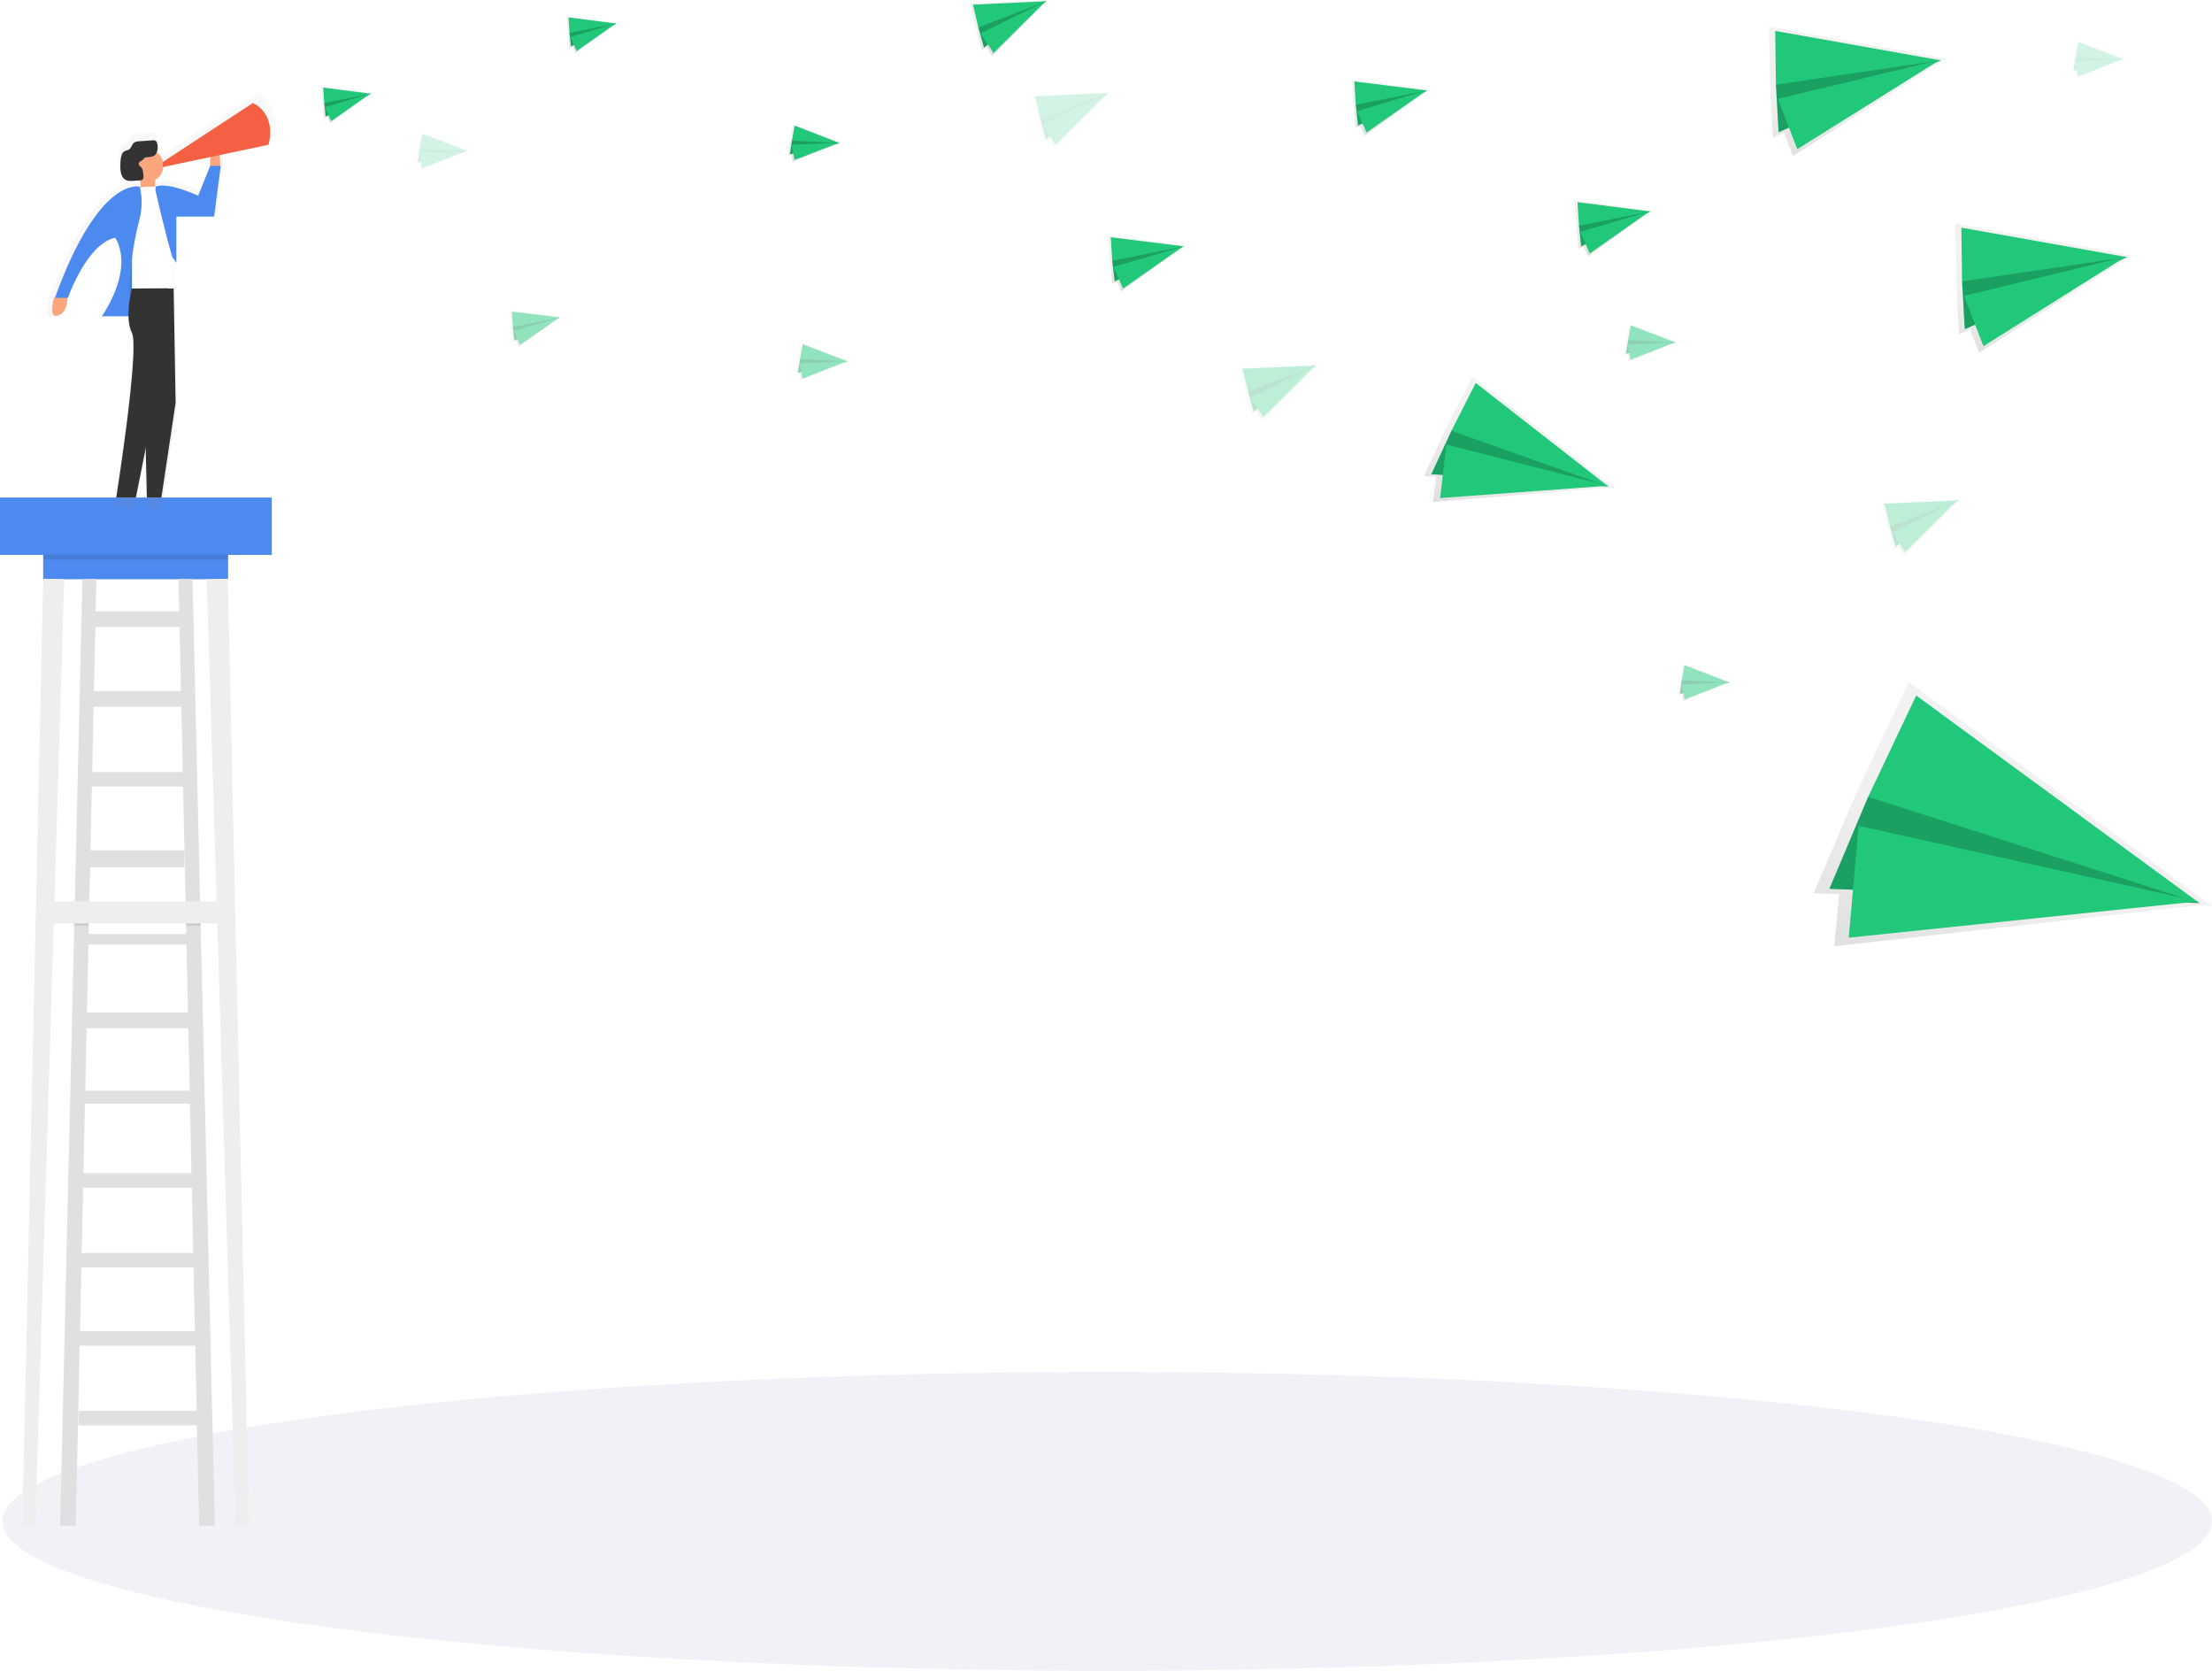 <?xml version="1.0" encoding="utf-8"?>
<!-- Generator: Adobe Illustrator 22.1.0, SVG Export Plug-In . SVG Version: 6.00 Build 0)  -->
<svg version="1.1" id="c1beeda2-3973-4ae6-86a9-52f16471172f"
	 xmlns="http://www.w3.org/2000/svg" xmlns:xlink="http://www.w3.org/1999/xlink" x="0px" y="0px" viewBox="0 0 901.9 681"
	 style="enable-background:new 0 0 901.9 681;" xml:space="preserve">
<style type="text/css">
	.st0{opacity:0.5;fill:#E3E6F0;enable-background:new    ;}
	.st1{fill:#4D8AF0;}
	.st2{fill:#EEEEEE;}
	.st3{fill:#E0E0E0;}
	.st4{opacity:0.5;}
	.st5{fill:url(#SVGID_1_);}
	.st6{fill:#FDA57D;}
	.st7{opacity:0.1;enable-background:new    ;}
	.st8{fill:#FFFFFF;}
	.st9{fill:#333333;}
	.st10{fill:#F55F44;}
	.st11{fill:url(#SVGID_2_);}
	.st12{fill:#21C87A;}
	.st13{opacity:0.2;enable-background:new    ;}
	.st14{fill:url(#SVGID_3_);}
	.st15{fill:url(#SVGID_4_);}
	.st16{fill:url(#SVGID_5_);}
	.st17{fill:url(#SVGID_6_);}
	.st18{opacity:0.2;}
	.st19{fill:url(#SVGID_7_);}
	.st20{opacity:0.3;}
	.st21{fill:url(#SVGID_8_);}
	.st22{fill:url(#SVGID_9_);}
	.st23{fill:url(#SVGID_10_);}
	.st24{fill:url(#SVGID_11_);}
	.st25{fill:url(#SVGID_12_);}
	.st26{fill:url(#SVGID_13_);}
	.st27{fill:url(#SVGID_14_);}
	.st28{fill:url(#SVGID_15_);}
	.st29{fill:url(#SVGID_16_);}
	.st30{fill:url(#SVGID_17_);}
	.st31{fill:url(#SVGID_18_);}
	.st32{fill:url(#SVGID_19_);}
	.st33{fill:url(#SVGID_20_);}
	.st34{fill:url(#SVGID_21_);}
</style>
<ellipse class="st0" cx="451.4" cy="620.1" rx="450.5" ry="60.9"/>
<title>news</title>
<rect x="17.6" y="224.7" class="st1" width="75.4" height="11.4"/>
<polygon class="st2" points="17.6,235.9 9.1,622 14.4,622 26.2,236.1 "/>
<polygon class="st2" points="92.9,235.9 101.5,622 96.1,622 84.3,236.1 "/>
<polygon class="st3" points="33.6,236.1 24.5,622 30.9,622 39.3,235.9 "/>
<polygon class="st3" points="78.5,236.1 87.6,622 81.2,622 72.8,235.9 "/>
<rect x="32" y="575.1" class="st3" width="48.5" height="5.9"/>
<rect x="30.4" y="542.6" class="st3" width="52.2" height="5.9"/>
<rect x="32" y="510.7" class="st3" width="50.6" height="5.9"/>
<rect x="32" y="478.2" class="st3" width="48.5" height="5.9"/>
<rect x="32" y="444.6" class="st3" width="48.5" height="5.3"/>
<rect x="33.6" y="412.7" class="st3" width="46.9" height="6.4"/>
<rect x="33.6" y="380.7" class="st3" width="45.3" height="4.3"/>
<rect x="35.2" y="346.6" class="st3" width="40" height="6.9"/>
<rect x="35.2" y="314.7" class="st3" width="41.5" height="5.9"/>
<rect x="35.2" y="281.7" class="st3" width="41.5" height="6.4"/>
<rect x="37.3" y="249.2" class="st3" width="37.8" height="6.4"/>
<rect y="202.8" class="st1" width="110.8" height="23.4"/>
<g class="st4">
	
		<linearGradient id="SVGID_1_" gradientUnits="userSpaceOnUse" x1="214.755" y1="276.1" x2="214.755" y2="445" gradientTransform="matrix(1 0 0 -1 -149.07 483)">
		<stop  offset="0" style="stop-color:#808080;stop-opacity:0.25"/>
		<stop  offset="0.54" style="stop-color:#808080;stop-opacity:0.12"/>
		<stop  offset="1" style="stop-color:#808080;stop-opacity:0.1"/>
	</linearGradient>
	<path class="st5" d="M104.9,38L66.4,63.1c-0.4-1.6-1.3-2.9-2.5-3.9c0.5-1.2,0.5-2.5,0.2-3.8c-0.1-0.4-0.2-0.7-0.4-1
		c-0.4-0.4-1-0.5-1.5-0.4l-6.1,0.4c-0.7,0-1.4,0.2-2,0.6c-0.9,0.7-1.1,2.2-2,2.9c-0.6,0.4-1.3,0.4-2,0.7c-1.4,0.8-1.7,3-1.8,4.8
		c-0.1,2.5-0.1,5.4,1.5,7c1.2,1.1,2.8,1,4.3,0.9l1.5-0.1c0.4,0.2,0.8,0.4,1.2,0.6v2.1h-0.3c0,0-17.3-5-36.2,47.2h-0.3
		c0,0-2.8,9.5,1.7,7.8c3.9-1.5,4-6.3,3.9-7.5h0.3c0,0,7.8-22.9,20.1-25.7c0,0,8.9,11.2-5.6,33.5h11.4c0,2.5,0.5,5,1.5,7.3
		c3.4,6.7-6.7,70.4-6.7,70.4h8.4l4.2-21.1l0.5,21.1h6.1l6.2-40.6l-0.8-48.9v-12.7l1.1,1.5V86.6h16.2l2.8-21.8h-0.3
		c0.1-1.5,0-3-0.2-4.6l20.9-4.4C114.9,41.9,104.9,38,104.9,38z M86.6,65.2l-4.9,12.5c0,0-13.4-6.1-18.4-3.9H63v-2.7
		c2.1-1.2,3.4-3.4,3.6-5.8l20.1-4.2C86.5,62.4,86.5,63.8,86.6,65.2L86.6,65.2z"/>
</g>
<path class="st6" d="M89.7,68.4c0,0,0.6-9.2-2.2-7.2s-1.6,7.8-1.6,7.8L89.7,68.4z"/>
<path class="st6" d="M22.1,121.1c0,0-2.7,9,1.6,7.5s3.7-7.5,3.7-7.5H22.1z"/>
<rect x="57.3" y="72.6" class="st6" width="5.9" height="5.3"/>
<rect x="52.5" y="101.9" class="st1" width="4.8" height="24"/>
<rect x="52.5" y="101.9" class="st7" width="4.8" height="24"/>
<path class="st8" d="M59.5,76.1h5.5c3.2,0,5.8,2.6,5.8,5.8v35.8l0,0h-17l0,0V81.8C53.8,78.7,56.4,76.1,59.5,76.1z"/>
<circle class="st6" cx="59.7" cy="67.5" r="6.9"/>
<path class="st1" d="M57,76.1c0,0-16.5-4.8-34.6,45.3h5.3c0,0,7.5-21.8,19.2-24.5c0,0,8.5,10.6-5.3,32h11.2v-7.1
	c-0.1-10.8,1.3-21.6,4-32.1C58,85.2,58.1,80.5,57,76.1z"/>
<path class="st1" d="M63.4,76.1v1.6c0,0,3.7,16.5,6.9,27.2l1.6,2.2V88.3h15.4L90,67.6h-4.3l-4.9,12.2C80.9,79.8,68.2,73.9,63.4,76.1
	z"/>
<path class="st9" d="M53.8,117.6c0,0-3.2,11.7,0,18.1s-6.4,67.1-6.4,67.1h8l11.4-57.3l1.9-28L53.8,117.6z"/>
<polygon class="st9" points="70.8,117.6 71.6,164.2 65.8,202.8 59.9,202.8 57.8,117.6 "/>
<path class="st9" d="M58.5,64.9c0.1-0.2,0.3-0.4,0.5-0.6c0.2-0.1,0.4-0.2,0.7-0.2c1.4-0.1,3.1-0.1,4-1.5c0.6-1.2,0.8-2.7,0.4-4
	c0-0.4-0.2-0.7-0.4-1c-0.4-0.4-0.9-0.5-1.4-0.4l-5.8,0.4c-0.7,0-1.3,0.2-1.9,0.6c-0.8,0.7-1.1,2.1-1.9,2.7c-0.6,0.4-1.3,0.4-1.9,0.7
	c-1.3,0.7-1.6,2.8-1.7,4.6c-0.1,2.4-0.1,5.2,1.4,6.6c1.1,1.1,2.7,1,4.1,0.9l2.7-0.2c0.3,0,0.5-0.1,0.8-0.2c0.3-0.5,0.5-1,0.4-1.6
	c-0.1-1.3-0.2-2.9-1.1-3.7c-0.2-0.2-0.4-0.3-0.6-0.5C55.8,65.9,58,65.6,58.5,64.9z"/>
<path class="st10" d="M103.1,42c0,0,9.6,3.7,6.4,17l-43.1,9.1v-2.1L103.1,42z"/>
<rect x="17.8" y="226" class="st7" width="75.1" height="2.1"/>
<rect x="30.1" y="376.2" class="st7" width="5.9" height="1.1"/>
<rect x="75.9" y="376.2" class="st7" width="5.9" height="1.1"/>
<rect x="17.6" y="367.4" class="st2" width="75.1" height="9"/>
<linearGradient id="SVGID_2_" gradientUnits="userSpaceOnUse" x1="386.666" y1="116.356" x2="386.666" y2="131.476" gradientTransform="matrix(0.998 -6.540313e-02 -6.540313e-02 -0.998 -235.909 191.095)">
	<stop  offset="0" style="stop-color:#808080;stop-opacity:0.25"/>
	<stop  offset="0.54" style="stop-color:#808080;stop-opacity:0.12"/>
	<stop  offset="1" style="stop-color:#808080;stop-opacity:0.1"/>
</linearGradient>
<polygon class="st11" points="151.1,38.3 151.9,38 151.7,38 151.8,37.9 151.7,37.9 131,35.3 131.5,42.1 132.1,48.2 133.4,47.5 
	134.6,50.2 "/>
<polygon class="st12" points="132.2,42 132.8,47.5 151.2,38.2 135.2,38.5 "/>
<polygon class="st13" points="132.2,42 132.8,47.5 151.2,38.2 135.2,38.5 "/>
<polygon class="st12" points="131.8,35.7 151.2,38.2 132.2,42 "/>
<polygon class="st12" points="135,49.4 151.1,38.1 132.5,43.7 "/>
<linearGradient id="SVGID_3_" gradientUnits="userSpaceOnUse" x1="488.39" y1="138.336" x2="488.39" y2="153.457" gradientTransform="matrix(0.998 -6.540313e-02 -6.540313e-02 -0.998 -235.909 191.095)">
	<stop  offset="0" style="stop-color:#808080;stop-opacity:0.25"/>
	<stop  offset="0.54" style="stop-color:#808080;stop-opacity:0.12"/>
	<stop  offset="1" style="stop-color:#808080;stop-opacity:0.1"/>
</linearGradient>
<polygon class="st14" points="251.2,9.8 252,9.4 251.8,9.4 251.9,9.3 251.7,9.4 231.1,6.7 231.5,13.5 232.2,19.6 233.5,18.9 
	234.6,21.6 "/>
<polygon class="st12" points="232.2,13.4 232.8,18.9 251.3,9.6 235.3,9.9 "/>
<polygon class="st13" points="232.2,13.4 232.8,18.9 251.3,9.6 235.3,9.9 "/>
<polygon class="st12" points="231.8,7.1 251.3,9.6 232.2,13.4 "/>
<polygon class="st12" points="235.1,20.8 251.2,9.5 232.6,15.1 "/>
<linearGradient id="SVGID_4_" gradientUnits="userSpaceOnUse" x1="711.474" y1="185.416" x2="711.474" y2="208.515" gradientTransform="matrix(0.973 -0.233 -0.233 -0.973 -232.493 366.284)">
	<stop  offset="0" style="stop-color:#808080;stop-opacity:0.25"/>
	<stop  offset="0.54" style="stop-color:#808080;stop-opacity:0.12"/>
	<stop  offset="1" style="stop-color:#808080;stop-opacity:0.1"/>
</linearGradient>
<polygon class="st15" points="426.5,0.8 427.6,0.1 427.3,0.1 427.4,0 427.2,0.1 395.4,1.4 397.9,11.6 400.4,20.5 402.2,19.2 
	404.6,22.9 "/>
<polygon class="st12" points="398.9,11.2 401.2,19.4 426.6,0.5 402.6,5.2 "/>
<polygon class="st13" points="398.9,11.2 401.2,19.4 426.6,0.5 402.6,5.2 "/>
<polygon class="st12" points="396.7,1.9 426.6,0.5 398.9,11.2 "/>
<polygon class="st12" points="405.1,21.6 426.4,0.5 399.8,13.6 "/>
<linearGradient id="SVGID_5_" gradientUnits="userSpaceOnUse" x1="521.395" y1="-11.491" x2="521.395" y2="3.625" gradientTransform="matrix(0.984 0.177 0.177 -0.984 -180.262 -36.364)">
	<stop  offset="0" style="stop-color:#808080;stop-opacity:0.25"/>
	<stop  offset="0.54" style="stop-color:#808080;stop-opacity:0.12"/>
	<stop  offset="1" style="stop-color:#808080;stop-opacity:0.1"/>
</linearGradient>
<polygon class="st16" points="342.2,58.4 343,58.2 342.8,58.2 342.9,58.1 342.8,58.1 323.4,50.6 322.2,57.3 321.3,63.3 322.7,63 
	323.2,65.9 "/>
<polygon class="st12" points="322.9,57.3 322.1,62.9 342.3,58.3 326.6,54.7 "/>
<polygon class="st13" points="322.9,57.3 322.1,62.9 342.3,58.3 326.6,54.7 "/>
<polygon class="st12" points="324,51.2 342.3,58.3 322.9,57.3 "/>
<polygon class="st12" points="323.9,65.2 342.2,58.2 322.8,59 "/>
<g class="st4">
	
		<linearGradient id="SVGID_6_" gradientUnits="userSpaceOnUse" x1="457.505" y1="20.246" x2="457.505" y2="35.366" gradientTransform="matrix(0.998 -6.540313e-02 -6.540313e-02 -0.998 -235.909 191.095)">
		<stop  offset="0" style="stop-color:#808080;stop-opacity:0.25"/>
		<stop  offset="0.54" style="stop-color:#808080;stop-opacity:0.12"/>
		<stop  offset="1" style="stop-color:#808080;stop-opacity:0.1"/>
	</linearGradient>
	<polygon class="st17" points="228.1,129.6 228.9,129.2 228.7,129.2 228.8,129.2 228.6,129.2 208,126.5 208.4,133.4 209.1,139.4 
		210.4,138.8 211.5,141.5 	"/>
	<polygon class="st12" points="209.1,133.3 209.7,138.8 228.2,129.4 212.2,129.8 	"/>
	<polygon class="st13" points="209.1,133.3 209.7,138.8 228.2,129.4 212.2,129.8 	"/>
	<polygon class="st12" points="208.7,127 228.2,129.4 209.1,133.3 	"/>
	<polygon class="st12" points="212,140.6 228.1,129.4 209.5,134.9 	"/>
</g>
<g class="st18">
	
		<linearGradient id="SVGID_7_" gradientUnits="userSpaceOnUse" x1="727.359" y1="143.156" x2="727.359" y2="166.265" gradientTransform="matrix(0.973 -0.233 -0.233 -0.973 -232.493 366.284)">
		<stop  offset="0" style="stop-color:#808080;stop-opacity:0.25"/>
		<stop  offset="0.54" style="stop-color:#808080;stop-opacity:0.12"/>
		<stop  offset="1" style="stop-color:#808080;stop-opacity:0.1"/>
	</linearGradient>
	<polygon class="st19" points="451.8,38.2 452.9,37.5 452.6,37.5 452.7,37.4 452.5,37.5 420.7,38.8 423.2,49 425.7,57.9 427.5,56.6 
		429.9,60.3 	"/>
	<polygon class="st12" points="424.2,48.6 426.5,56.8 451.9,37.9 427.9,42.6 	"/>
	<polygon class="st13" points="424.2,48.6 426.5,56.8 451.9,37.9 427.9,42.6 	"/>
	<polygon class="st12" points="422,39.3 451.9,37.9 424.2,48.6 	"/>
	<polygon class="st12" points="430.4,59 451.7,37.9 425.1,51 	"/>
</g>
<g class="st20">
	
		<linearGradient id="SVGID_8_" gradientUnits="userSpaceOnUse" x1="783.805" y1="15.426" x2="783.805" y2="38.535" gradientTransform="matrix(0.973 -0.233 -0.233 -0.973 -232.493 366.284)">
		<stop  offset="0" style="stop-color:#808080;stop-opacity:0.25"/>
		<stop  offset="0.54" style="stop-color:#808080;stop-opacity:0.12"/>
		<stop  offset="1" style="stop-color:#808080;stop-opacity:0.1"/>
	</linearGradient>
	<polygon class="st21" points="536.5,149.3 537.5,148.5 537.3,148.5 537.3,148.4 537.2,148.5 505.4,149.8 507.9,160 510.4,169 
		512.1,167.7 514.6,171.4 	"/>
	<polygon class="st12" points="508.9,159.6 511.2,167.8 536.6,149 512.5,153.7 	"/>
	<polygon class="st13" points="508.9,159.6 511.2,167.8 536.6,149 512.5,153.7 	"/>
	<polygon class="st12" points="506.6,150.3 536.6,149 508.9,159.6 	"/>
	<polygon class="st12" points="515.1,170 536.4,148.9 509.8,162.1 	"/>
</g>
<g class="st20">
	
		<linearGradient id="SVGID_9_" gradientUnits="userSpaceOnUse" x1="1025.499" y1="-99.034" x2="1025.499" y2="-75.928" gradientTransform="matrix(0.973 -0.233 -0.233 -0.973 -232.493 366.284)">
		<stop  offset="0" style="stop-color:#808080;stop-opacity:0.25"/>
		<stop  offset="0.54" style="stop-color:#808080;stop-opacity:0.12"/>
		<stop  offset="1" style="stop-color:#808080;stop-opacity:0.1"/>
	</linearGradient>
	<polygon class="st22" points="798.2,204.3 799.3,203.5 799,203.5 799.1,203.4 798.9,203.5 767.1,204.8 769.6,215 772.1,224 
		773.8,222.6 776.3,226.4 	"/>
	<polygon class="st12" points="770.6,214.6 772.9,222.8 798.3,204 774.2,208.6 	"/>
	<polygon class="st13" points="770.6,214.6 772.9,222.8 798.3,204 774.2,208.6 	"/>
	<polygon class="st12" points="768.3,205.3 798.3,204 770.6,214.6 	"/>
	<polygon class="st12" points="776.8,225 798.1,203.9 771.5,217.1 	"/>
</g>
<g class="st4">
	
		<linearGradient id="SVGID_10_" gradientUnits="userSpaceOnUse" x1="540.416" y1="-98.569" x2="540.416" y2="-83.453" gradientTransform="matrix(0.984 0.177 0.177 -0.984 -180.262 -36.364)">
		<stop  offset="0" style="stop-color:#808080;stop-opacity:0.25"/>
		<stop  offset="0.54" style="stop-color:#808080;stop-opacity:0.12"/>
		<stop  offset="1" style="stop-color:#808080;stop-opacity:0.1"/>
	</linearGradient>
	<polygon class="st23" points="345.5,147.5 346.3,147.3 346.1,147.2 346.2,147.2 346.1,147.2 326.7,139.6 325.5,146.4 324.6,152.4 
		326,152.1 326.5,155 	"/>
	<polygon class="st12" points="326.2,146.4 325.4,151.9 345.6,147.3 329.9,143.8 	"/>
	<polygon class="st13" points="326.2,146.4 325.4,151.9 345.6,147.3 329.9,143.8 	"/>
	<polygon class="st12" points="327.3,140.3 345.6,147.3 326.2,146.4 	"/>
	<polygon class="st12" points="327.2,154.3 345.5,147.2 326.1,148.1 	"/>
</g>
<g class="st4">
	
		<linearGradient id="SVGID_11_" gradientUnits="userSpaceOnUse" x1="917.487" y1="-163.683" x2="917.487" y2="-148.567" gradientTransform="matrix(0.984 0.177 0.177 -0.984 -180.262 -36.364)">
		<stop  offset="0" style="stop-color:#808080;stop-opacity:0.25"/>
		<stop  offset="0.54" style="stop-color:#808080;stop-opacity:0.12"/>
		<stop  offset="1" style="stop-color:#808080;stop-opacity:0.1"/>
	</linearGradient>
	<polygon class="st24" points="705,278.3 705.9,278.1 705.7,278.1 705.8,278.1 705.6,278.1 686.3,270.5 685,277.2 684.2,283.3 
		685.6,282.9 686.1,285.8 	"/>
	<polygon class="st12" points="685.7,277.3 685,282.8 705.2,278.2 689.5,274.7 	"/>
	<polygon class="st13" points="685.7,277.3 685,282.8 705.2,278.2 689.5,274.7 	"/>
	<polygon class="st12" points="686.8,271.1 705.2,278.2 685.7,277.3 	"/>
	<polygon class="st12" points="686.8,285.1 705,278.1 685.7,279 	"/>
</g>
<g class="st4">
	
		<linearGradient id="SVGID_12_" gradientUnits="userSpaceOnUse" x1="871.307" y1="-31.207" x2="871.307" y2="-16.092" gradientTransform="matrix(0.984 0.177 0.177 -0.984 -180.262 -36.364)">
		<stop  offset="0" style="stop-color:#808080;stop-opacity:0.25"/>
		<stop  offset="0.54" style="stop-color:#808080;stop-opacity:0.12"/>
		<stop  offset="1" style="stop-color:#808080;stop-opacity:0.1"/>
	</linearGradient>
	<polygon class="st25" points="683,139.8 683.9,139.6 683.7,139.5 683.8,139.5 683.7,139.5 664.3,131.9 663,138.7 662.2,144.7 
		663.6,144.4 664.1,147.3 	"/>
	<polygon class="st12" points="663.8,138.7 663,144.2 683.2,139.6 667.5,136.1 	"/>
	<polygon class="st13" points="663.8,138.7 663,144.2 683.2,139.6 667.5,136.1 	"/>
	<polygon class="st12" points="664.9,132.6 683.2,139.6 663.8,138.7 	"/>
	<polygon class="st12" points="664.8,146.6 683.1,139.5 663.7,140.4 	"/>
</g>
<g class="st18">
	
		<linearGradient id="SVGID_13_" gradientUnits="userSpaceOnUse" x1="1030.515" y1="114.754" x2="1030.515" y2="129.868" gradientTransform="matrix(0.984 0.177 0.177 -0.984 -180.262 -36.364)">
		<stop  offset="0" style="stop-color:#808080;stop-opacity:0.25"/>
		<stop  offset="0.54" style="stop-color:#808080;stop-opacity:0.12"/>
		<stop  offset="1" style="stop-color:#808080;stop-opacity:0.1"/>
	</linearGradient>
	<polygon class="st26" points="865.6,24.3 866.4,24.1 866.3,24.1 866.3,24 866.2,24 846.8,16.5 845.6,23.2 844.8,29.3 846.2,28.9 
		846.7,31.8 	"/>
	<polygon class="st12" points="846.3,23.3 845.5,28.8 865.7,24.2 850.1,20.6 	"/>
	<polygon class="st13" points="846.3,23.3 845.5,28.8 865.7,24.2 850.1,20.6 	"/>
	<polygon class="st12" points="847.4,17.1 865.7,24.2 846.3,23.3 	"/>
	<polygon class="st12" points="847.3,31.1 865.6,24.1 846.2,25 	"/>
</g>
<g class="st18">
	
		<linearGradient id="SVGID_14_" gradientUnits="userSpaceOnUse" x1="372.627" y1="-41.611" x2="372.627" y2="-26.495" gradientTransform="matrix(0.984 0.177 0.177 -0.984 -180.262 -36.364)">
		<stop  offset="0" style="stop-color:#808080;stop-opacity:0.25"/>
		<stop  offset="0.54" style="stop-color:#808080;stop-opacity:0.12"/>
		<stop  offset="1" style="stop-color:#808080;stop-opacity:0.1"/>
	</linearGradient>
	<polygon class="st27" points="190.4,61.7 191.2,61.5 191.1,61.5 191.1,61.4 191,61.4 171.6,53.9 170.4,60.6 169.6,66.6 171,66.3 
		171.5,69.2 	"/>
	<polygon class="st12" points="171.1,60.7 170.4,66.2 190.5,61.5 174.9,58 	"/>
	<polygon class="st13" points="171.1,60.7 170.4,66.2 190.5,61.5 174.9,58 	"/>
	<polygon class="st12" points="172.2,54.5 190.5,61.5 171.1,60.7 	"/>
	<polygon class="st12" points="172.1,68.5 190.4,61.5 171,62.3 	"/>
</g>
<linearGradient id="SVGID_15_" gradientUnits="userSpaceOnUse" x1="811.44" y1="83.676" x2="811.44" y2="106.782" gradientTransform="matrix(0.998 -6.540313e-02 -6.540313e-02 -0.998 -235.909 191.095)">
	<stop  offset="0" style="stop-color:#808080;stop-opacity:0.25"/>
	<stop  offset="0.54" style="stop-color:#808080;stop-opacity:0.12"/>
	<stop  offset="1" style="stop-color:#808080;stop-opacity:0.1"/>
</linearGradient>
<polygon class="st28" points="581.8,37.2 583,36.6 582.7,36.6 582.8,36.5 582.6,36.5 551.1,32.5 551.8,42.9 552.7,52.2 554.7,51.2 
	556.5,55.3 "/>
<polygon class="st12" points="552.8,42.7 553.7,51.2 581.9,36.9 557.4,37.4 "/>
<polygon class="st13" points="552.8,42.7 553.7,51.2 581.9,36.9 557.4,37.4 "/>
<polygon class="st12" points="552.2,33.2 581.9,36.9 552.8,42.7 "/>
<polygon class="st12" points="557.2,54 581.8,36.8 553.3,45.3 "/>
<linearGradient id="SVGID_16_" gradientUnits="userSpaceOnUse" x1="752.818" y1="-319.869" x2="752.818" y2="-267.014" gradientTransform="matrix(0.89 0.455 0.455 -0.89 83.68 -410.455)">
	<stop  offset="0" style="stop-color:#808080;stop-opacity:0.25"/>
	<stop  offset="0.54" style="stop-color:#808080;stop-opacity:0.12"/>
	<stop  offset="1" style="stop-color:#808080;stop-opacity:0.1"/>
</linearGradient>
<polygon class="st29" points="655.3,198.8 658.2,199 657.7,198.6 658,198.6 657.6,198.5 600.4,153.5 589.5,174.8 580.6,194.1 
	585.5,194.4 584.3,204.6 "/>
<polygon class="st12" points="591.8,175.6 583.6,193.3 655.8,198.3 607.1,170.7 "/>
<polygon class="st13" points="591.8,175.6 583.6,193.3 655.8,198.3 607.1,170.7 "/>
<polygon class="st12" points="601.7,156.1 655.8,198.3 591.8,175.6 "/>
<polygon class="st12" points="587.2,203 655.6,198 589.7,181.2 "/>
<linearGradient id="SVGID_17_" gradientUnits="userSpaceOnUse" x1="949.107" y1="-504.59" x2="949.107" y2="-394.21" gradientTransform="matrix(0.9 0.43 0.43 -0.9 161.12 -451.29)">
	<stop  offset="0" style="stop-color:#808080;stop-opacity:0.25"/>
	<stop  offset="0.54" style="stop-color:#808080;stop-opacity:0.12"/>
	<stop  offset="1" style="stop-color:#808080;stop-opacity:0.1"/>
</linearGradient>
<polygon class="st30" points="895.7,369.1 901.9,369.3 900.8,368.5 901.3,368.5 900.5,368.3 778.3,278 756.9,323.2 739.5,364.1 
	749.9,364.5 747.9,385.7 "/>
<polygon class="st12" points="761.7,324.8 745.9,362.3 896.8,368.1 793.3,313.5 "/>
<polygon class="st13" points="761.7,324.8 745.9,362.3 896.8,368.1 793.3,313.5 "/>
<polygon class="st12" points="781.3,283.5 896.8,368.1 761.7,324.8 "/>
<polygon class="st12" points="753.8,382.2 896.3,367.4 757.8,336.6 "/>
<linearGradient id="SVGID_18_" gradientUnits="userSpaceOnUse" x1="988.562" y1="47.256" x2="988.562" y2="100.078" gradientTransform="matrix(1 -1.000000e-02 -1.000000e-02 -1 -230.04 124.52)">
	<stop  offset="0" style="stop-color:#808080;stop-opacity:0.25"/>
	<stop  offset="0.54" style="stop-color:#808080;stop-opacity:0.12"/>
	<stop  offset="1" style="stop-color:#808080;stop-opacity:0.1"/>
</linearGradient>
<polygon class="st31" points="791.1,25.2 793.8,24 793.1,23.9 793.3,23.8 793,23.9 721.3,10.8 721.7,34.8 722.9,56.1 727.4,54 
	731,63.6 "/>
<polygon class="st12" points="724.1,34.5 725.2,53.9 791.3,24.6 735.3,22.9 "/>
<polygon class="st13" points="724.1,34.5 725.2,53.9 791.3,24.6 735.3,22.9 "/>
<polygon class="st12" points="723.8,12.6 791.3,24.6 724.1,34.5 "/>
<polygon class="st12" points="732.8,60.8 791,24.4 724.9,40.3 "/>
<linearGradient id="SVGID_19_" gradientUnits="userSpaceOnUse" x1="1063.632" y1="-34.094" x2="1063.632" y2="18.728" gradientTransform="matrix(1 -1.000000e-02 -1.000000e-02 -1 -230.04 124.52)">
	<stop  offset="0" style="stop-color:#808080;stop-opacity:0.25"/>
	<stop  offset="0.54" style="stop-color:#808080;stop-opacity:0.12"/>
	<stop  offset="1" style="stop-color:#808080;stop-opacity:0.1"/>
</linearGradient>
<polygon class="st32" points="866.9,105.5 869.6,104.3 869,104.2 869.2,104 868.8,104.1 797.2,91.1 797.6,115.1 798.7,136.3 
	803.3,134.3 806.9,143.8 "/>
<polygon class="st12" points="800,114.7 801.1,134.2 867.2,104.8 811.2,103.2 "/>
<polygon class="st13" points="800,114.7 801.1,134.2 867.2,104.8 811.2,103.2 "/>
<polygon class="st12" points="799.7,92.8 867.2,104.8 800,114.7 "/>
<polygon class="st12" points="808.7,141.1 866.8,104.6 800.8,120.6 "/>
<linearGradient id="SVGID_20_" gradientUnits="userSpaceOnUse" x1="708.236" y1="26.756" x2="708.236" y2="49.861" gradientTransform="matrix(0.998 -6.540313e-02 -6.540313e-02 -0.998 -235.909 191.095)">
	<stop  offset="0" style="stop-color:#808080;stop-opacity:0.25"/>
	<stop  offset="0.54" style="stop-color:#808080;stop-opacity:0.12"/>
	<stop  offset="1" style="stop-color:#808080;stop-opacity:0.1"/>
</linearGradient>
<polygon class="st33" points="482.5,100.7 483.7,100.1 483.4,100.1 483.5,100.1 483.3,100.1 451.8,96 452.5,106.5 453.5,115.7 
	455.4,114.7 457.2,118.8 "/>
<polygon class="st12" points="453.5,106.3 454.5,114.7 482.6,100.4 458.2,101 "/>
<polygon class="st13" points="453.5,106.3 454.5,114.7 482.6,100.4 458.2,101 "/>
<polygon class="st12" points="452.9,96.7 482.6,100.4 453.5,106.3 "/>
<polygon class="st12" points="457.9,117.6 482.5,100.4 454,108.8 "/>
<linearGradient id="SVGID_21_" gradientUnits="userSpaceOnUse" x1="898.996" y1="28.576" x2="898.996" y2="51.681" gradientTransform="matrix(0.998 -6.540313e-02 -6.540313e-02 -0.998 -235.909 191.095)">
	<stop  offset="0" style="stop-color:#808080;stop-opacity:0.25"/>
	<stop  offset="0.54" style="stop-color:#808080;stop-opacity:0.12"/>
	<stop  offset="1" style="stop-color:#808080;stop-opacity:0.1"/>
</linearGradient>
<polygon class="st34" points="672.8,86.4 673.9,85.8 673.7,85.8 673.8,85.8 673.6,85.8 642,81.7 642.7,92.2 643.7,101.4 
	645.7,100.4 647.5,104.5 "/>
<polygon class="st12" points="643.8,92 644.7,100.4 672.9,86.2 648.4,86.7 "/>
<polygon class="st13" points="643.8,92 644.7,100.4 672.9,86.2 648.4,86.7 "/>
<polygon class="st12" points="643.2,82.4 672.9,86.2 643.8,92 "/>
<polygon class="st12" points="648.2,103.3 672.7,86.1 644.3,94.5 "/>
</svg>

